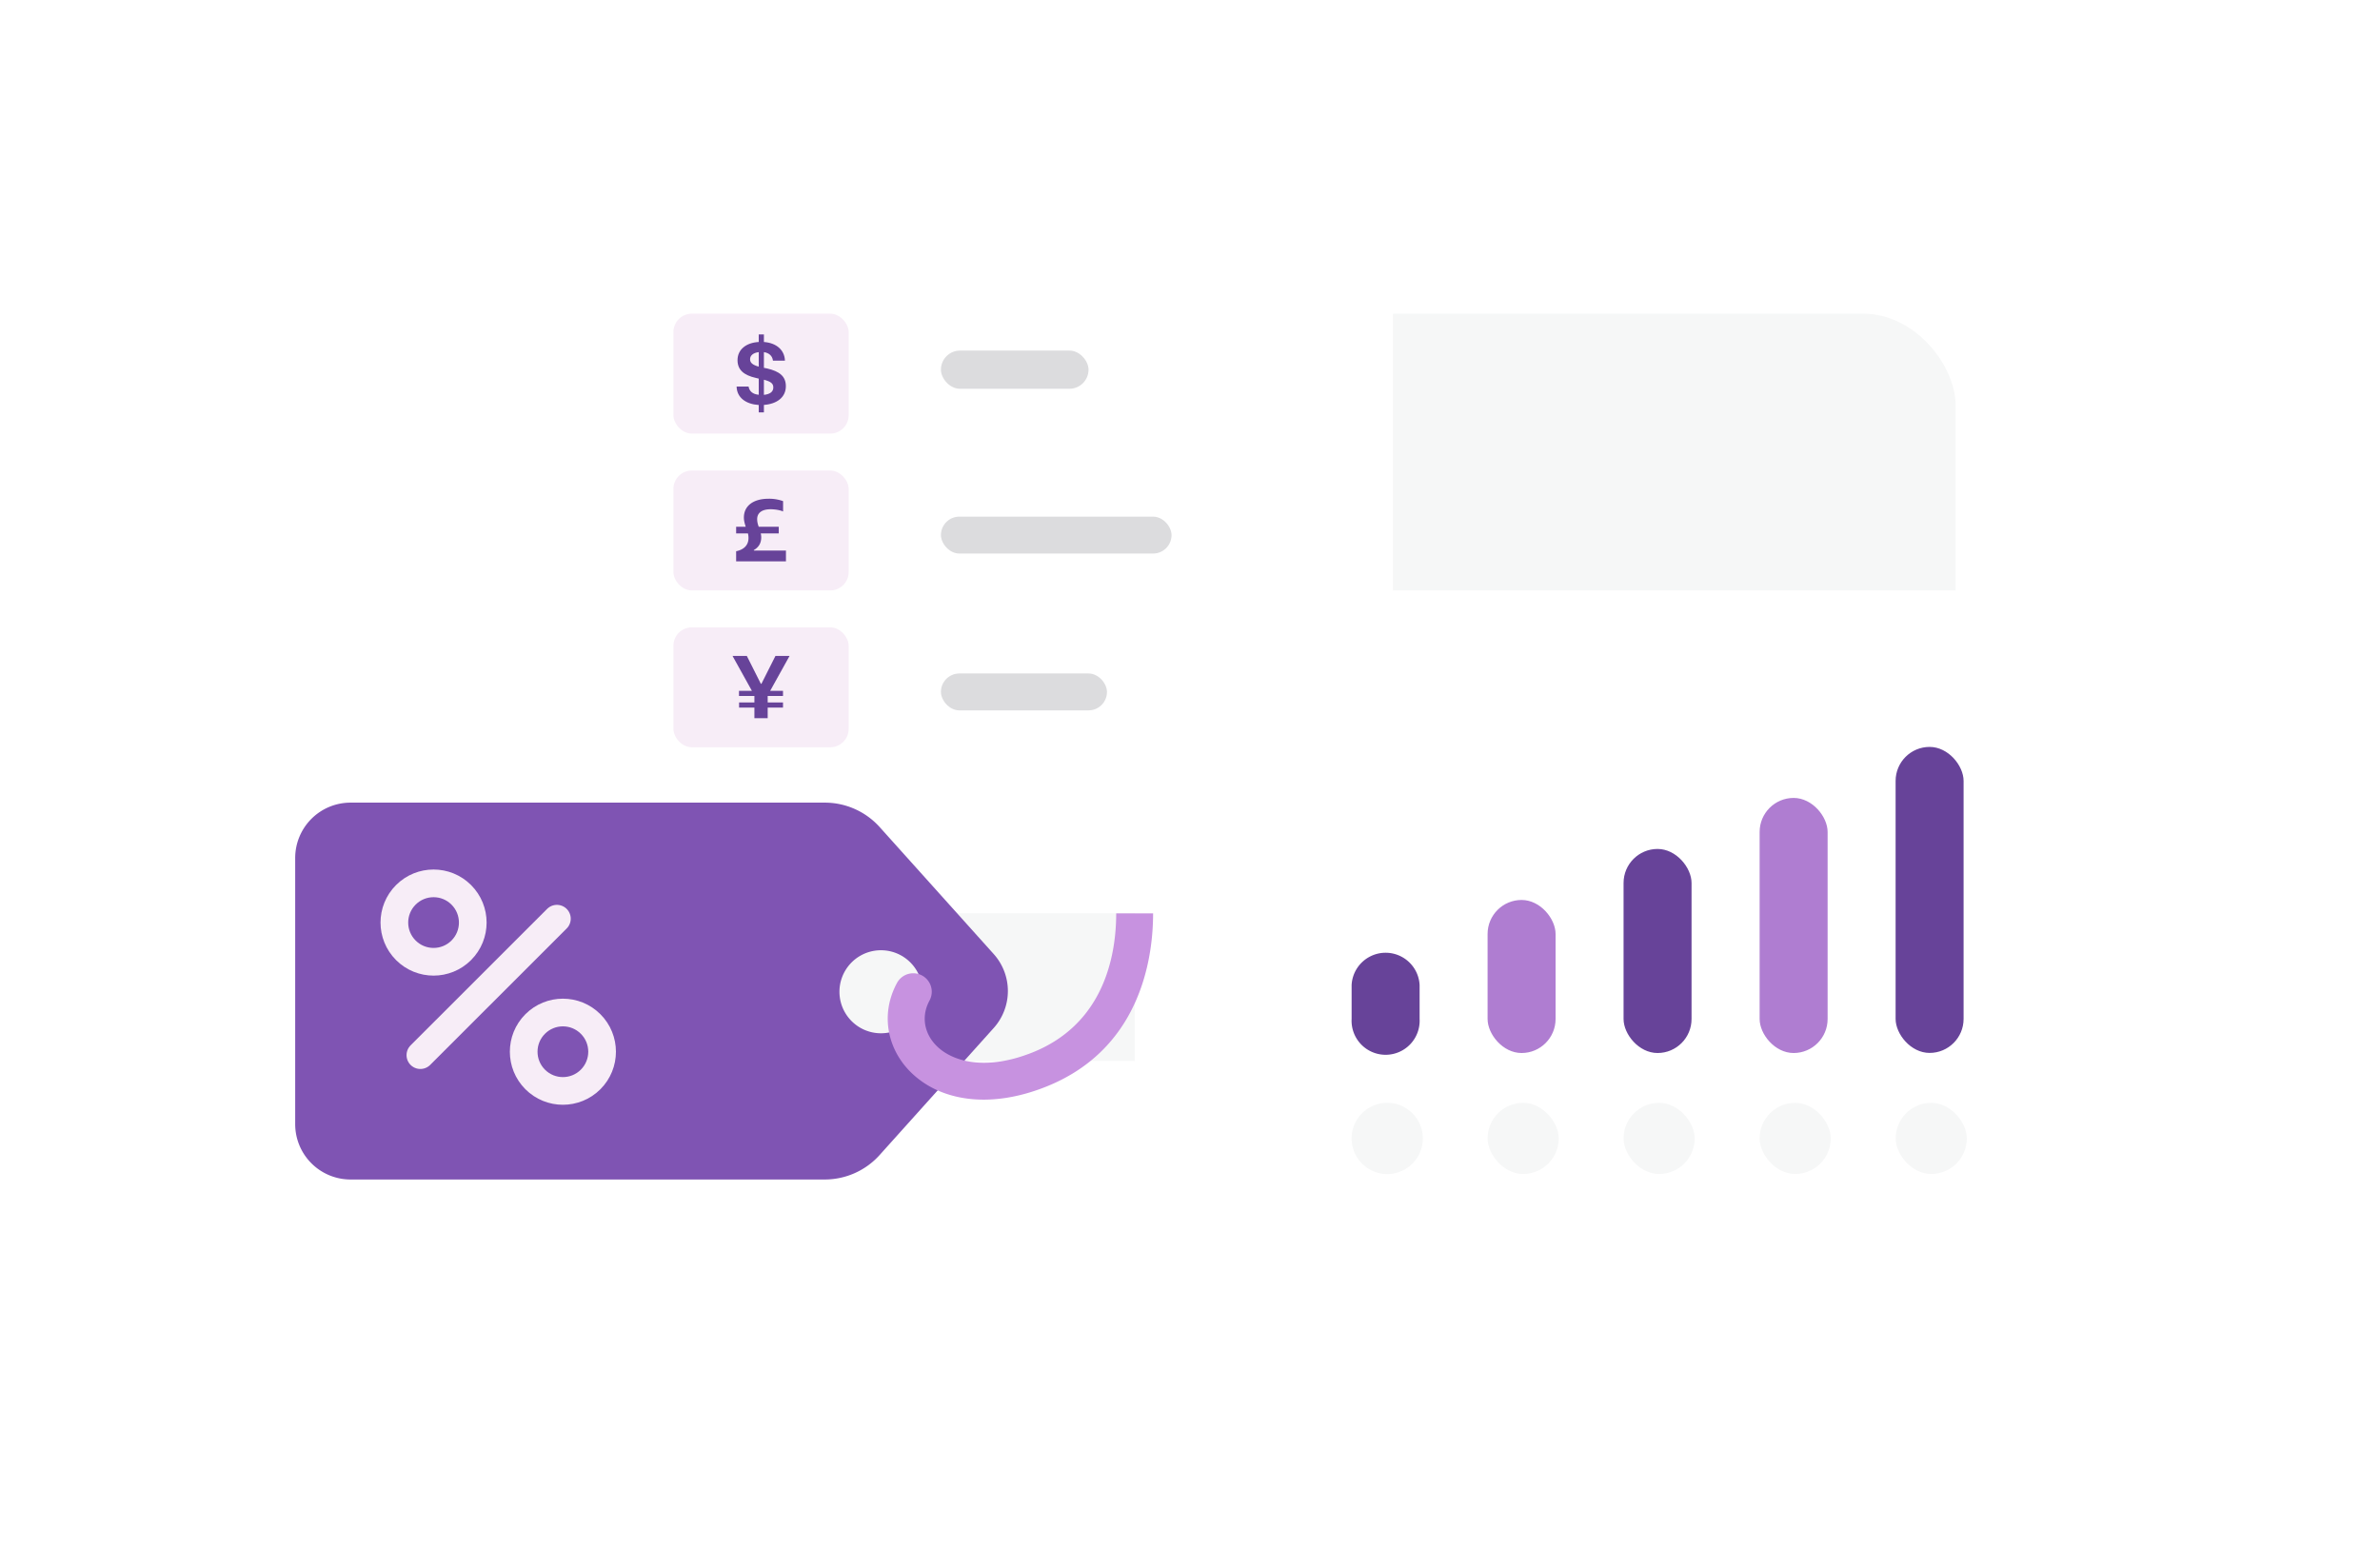 <svg xmlns="http://www.w3.org/2000/svg" fill="none" viewBox="0 0 258 168"><rect width="152" height="81" x="60" y="34" fill="#F6F7F7" rx="10"/><g filter="url(#a)"><rect width="111" height="80" x="123" y="64" fill="#fff" rx="12"/></g><path fill="#674399" d="M146.52 106.77a3.69 3.69 0 0 1 7.37 0v3.68a3.69 3.69 0 1 1-7.37 0v-3.68Z"/><rect width="7.37" height="16.59" x="161.26" y="97.55" fill="#AF7DD1" rx="3.69"/><rect width="7.37" height="22.12" x="176" y="92.02" fill="#674399" rx="3.69"/><rect width="7.37" height="27.65" x="190.75" y="86.49" fill="#AF7DD1" rx="3.69"/><rect width="7.37" height="33.17" x="205.49" y="80.96" fill="#674399" rx="3.69"/><path fill="#F6F7F7" d="M146.52 123.4a3.86 3.86 0 0 1 7.72 0 3.86 3.86 0 1 1-7.72 0Z"/><rect width="7.71" height="7.71" x="161.26" y="119.54" fill="#F6F7F7" rx="3.86"/><rect width="7.71" height="7.71" x="176" y="119.54" fill="#F6F7F7" rx="3.86"/><rect width="7.71" height="7.71" x="190.75" y="119.54" fill="#F6F7F7" rx="3.86"/><rect width="7.71" height="7.71" x="205.5" y="119.54" fill="#F6F7F7" rx="3.86"/><g filter="url(#b)"><rect width="99" height="79" x="52" y="20" fill="#fff" rx="12"/></g><rect width="19" height="13" x="73" y="34" fill="#F7EDF7" rx="2"/><path fill="#674399" d="M82.25 44.7h.56v-.81c1.39-.1 2.38-.81 2.38-2.03 0-1.08-.7-1.61-2.03-1.92l-.35-.07v-1.7c.55.08.92.4.98.92h1.3c-.04-1.15-.92-1.92-2.28-2.02v-.82h-.56v.82c-1.34.07-2.3.8-2.3 1.97 0 1.06.7 1.63 1.97 1.92l.33.08v1.75c-.67-.06-1.01-.39-1.1-.88v-.01h-1.3c.03 1.22 1.03 1.91 2.4 2v.8Zm-.94-5.76c0-.4.33-.7.94-.77v1.57c-.66-.18-.94-.42-.94-.8ZM83.83 42c0 .45-.34.73-1.02.8v-1.64c.76.2 1.02.41 1.02.84Z"/><rect width="16" height="4.14" x="102" y="38" fill="#DCDCDE" rx="2.07"/><rect width="19" height="13" x="73" y="51" fill="#F7EDF7" rx="2"/><path fill="#674399" d="M79.79 60.85h5.41v-1.17h-3.48v-.06c.53-.3.8-.76.8-1.37 0-.15-.02-.3-.05-.43h1.95v-.72h-2.17c-.1-.27-.17-.53-.17-.83 0-.68.52-1.07 1.45-1.07.51 0 1.05.1 1.36.24v-1.12a4.44 4.44 0 0 0-1.57-.26c-1.66 0-2.68.77-2.68 2.04 0 .36.1.68.2 1H79.8v.72h1.28c.04.16.06.32.06.5 0 .76-.49 1.26-1.34 1.43v1.1Z"/><rect width="25" height="4" x="102" y="56" fill="#DCDCDE" rx="2"/><rect width="19" height="13" x="73" y="68" fill="#F7EDF7" rx="2"/><path fill="#674399" d="M80.12 76.7h1.66v1.15h1.44V76.7h1.66v-.56h-1.66v-.7h1.66v-.56h-1.39l2.1-3.78h-1.53l-1.52 3.02h-.06l-1.52-3.02h-1.55l2.1 3.78h-1.4v.56h1.67v.7h-1.66v.56Z"/><rect width="18" height="4" x="102" y="73" fill="#DCDCDE" rx="2"/><g filter="url(#c)"><path fill="#7F54B3" fill-rule="evenodd" d="M38 87a6 6 0 0 0-6 6v28.85a6 6 0 0 0 6 6h51.4a8 8 0 0 0 5.96-2.66l12.36-13.76a6 6 0 0 0 0-8.02L95.36 89.65A8 8 0 0 0 89.4 87H38Zm57.5 25a4.5 4.5 0 1 0 0-9 4.5 4.5 0 0 0 0 9Z" clip-rule="evenodd"/></g><circle cx="47" cy="100" r="4.25" stroke="#F7EDF7" stroke-width="3" transform="rotate(45 47 100)"/><circle cx="61.02" cy="114" r="4.25" stroke="#F7EDF7" stroke-width="3" transform="rotate(45 61.02 114)"/><path stroke="#F7EDF7" stroke-linecap="round" stroke-width="3" d="m60.37 99.58-14.8 14.79"/><path fill="#C792E0" d="M100.76 108.46a2 2 0 1 0-3.52-1.92l3.52 1.92ZM112.5 116l.72 1.86-.72-1.86Zm-15.26-9.46c-2 3.68-.9 7.86 2.25 10.35 3.14 2.5 8.06 3.18 13.73.97l-1.45-3.72c-4.71 1.83-8.04 1.01-9.8-.38-1.75-1.39-2.2-3.48-1.21-5.3l-3.52-1.92Zm15.98 11.32C123.42 113.9 125 104.25 125 99h-4c0 4.75-1.42 12.1-9.23 15.14l1.45 3.72Z"/><defs><filter id="a" width="175" height="144" x="91" y="32" color-interpolation-filters="sRGB" filterUnits="userSpaceOnUse"><feFlood flood-opacity="0" result="BackgroundImageFix"/><feColorMatrix in="SourceAlpha" result="hardAlpha" values="0 0 0 0 0 0 0 0 0 0 0 0 0 0 0 0 0 0 127 0"/><feOffset/><feGaussianBlur stdDeviation="16"/><feComposite in2="hardAlpha" operator="out"/><feColorMatrix values="0 0 0 0 0 0 0 0 0 0 0 0 0 0 0 0 0 0 0.1 0"/><feBlend in2="BackgroundImageFix" result="effect1_dropShadow_9847_39764"/><feBlend in="SourceGraphic" in2="effect1_dropShadow_9847_39764" result="shape"/></filter><filter id="b" width="163" height="143" x="20" y="-12" color-interpolation-filters="sRGB" filterUnits="userSpaceOnUse"><feFlood flood-opacity="0" result="BackgroundImageFix"/><feColorMatrix in="SourceAlpha" result="hardAlpha" values="0 0 0 0 0 0 0 0 0 0 0 0 0 0 0 0 0 0 127 0"/><feOffset/><feGaussianBlur stdDeviation="16"/><feComposite in2="hardAlpha" operator="out"/><feColorMatrix values="0 0 0 0 0 0 0 0 0 0 0 0 0 0 0 0 0 0 0.1 0"/><feBlend in2="BackgroundImageFix" result="effect1_dropShadow_9847_39764"/><feBlend in="SourceGraphic" in2="effect1_dropShadow_9847_39764" result="shape"/></filter><filter id="c" width="141.26" height="104.85" x="0" y="55" color-interpolation-filters="sRGB" filterUnits="userSpaceOnUse"><feFlood flood-opacity="0" result="BackgroundImageFix"/><feColorMatrix in="SourceAlpha" result="hardAlpha" values="0 0 0 0 0 0 0 0 0 0 0 0 0 0 0 0 0 0 127 0"/><feOffset/><feGaussianBlur stdDeviation="16"/><feComposite in2="hardAlpha" operator="out"/><feColorMatrix values="0 0 0 0 0 0 0 0 0 0 0 0 0 0 0 0 0 0 0.1 0"/><feBlend in2="BackgroundImageFix" result="effect1_dropShadow_9847_39764"/><feBlend in="SourceGraphic" in2="effect1_dropShadow_9847_39764" result="shape"/></filter></defs></svg>
